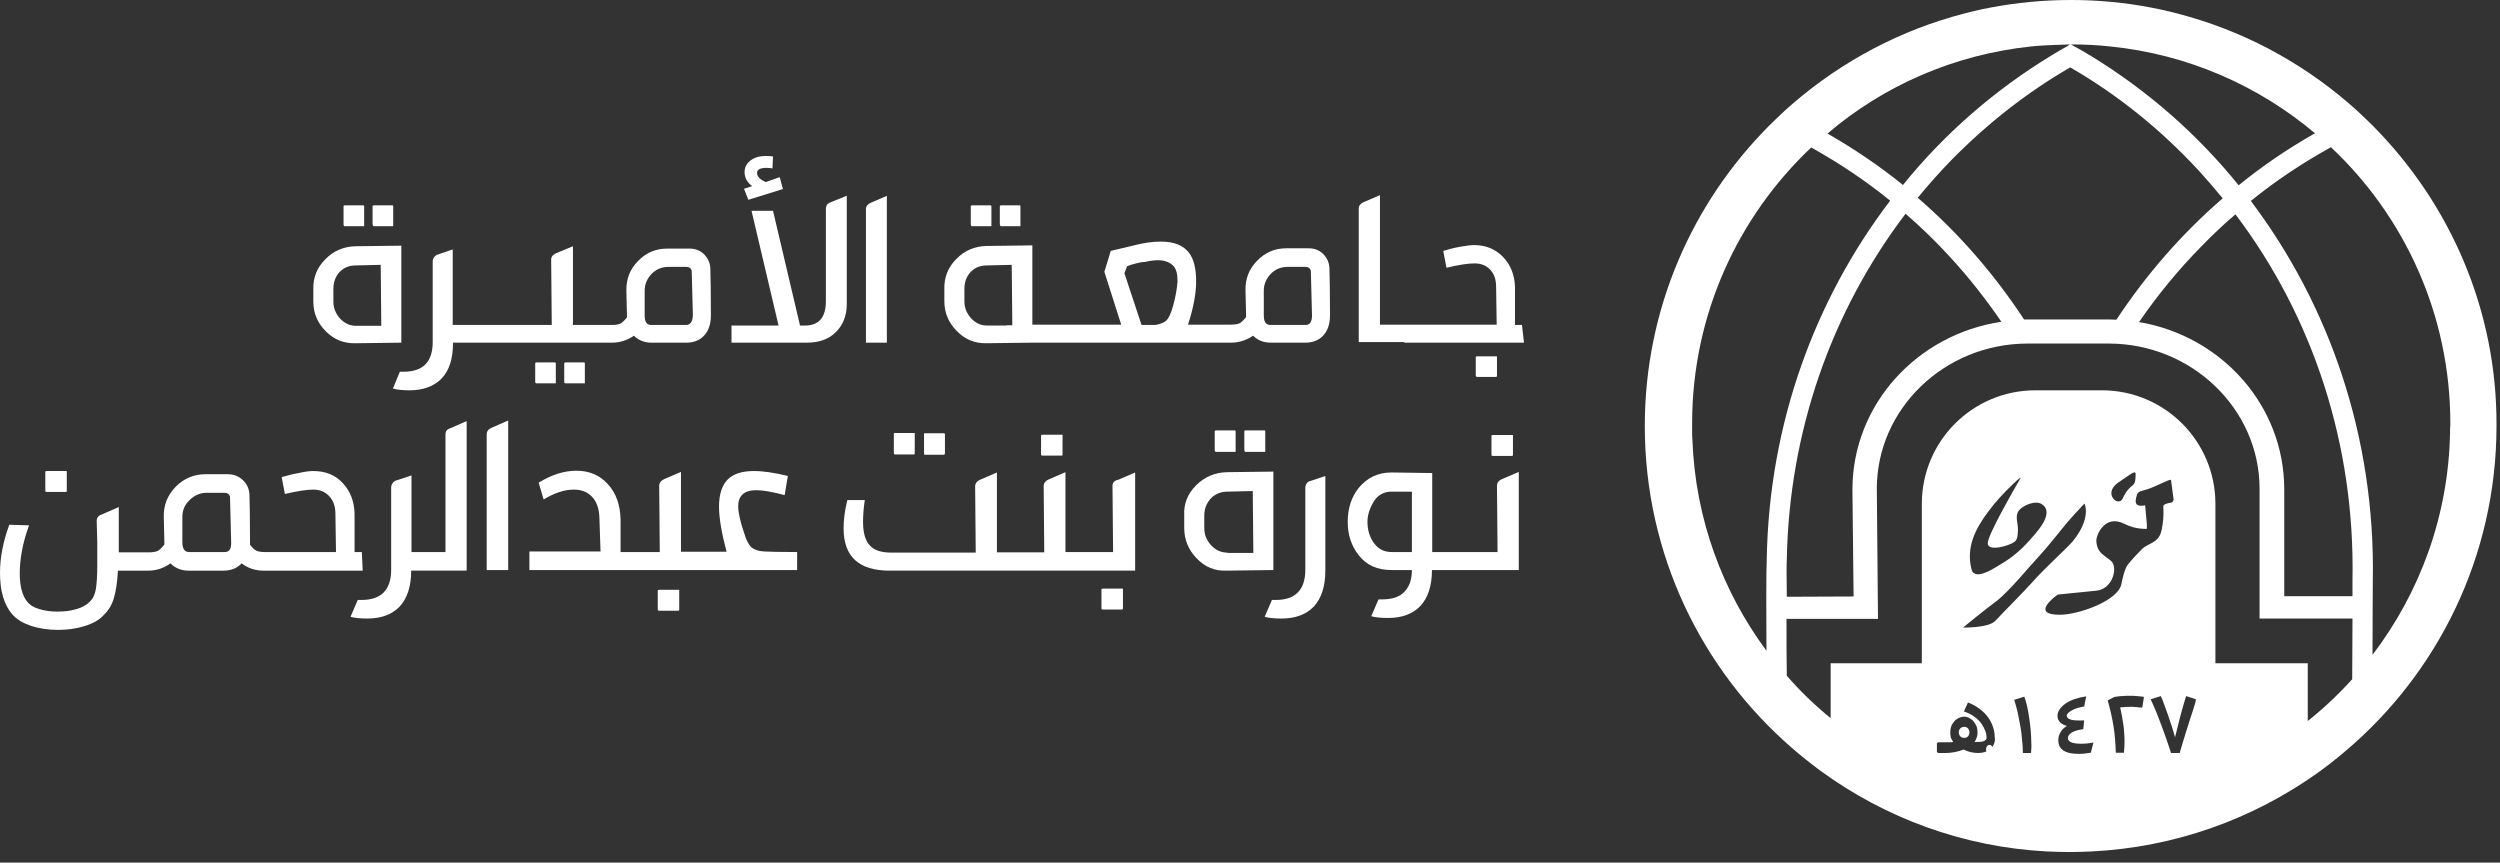 <?xml version="1.0" encoding="UTF-8"?>
<svg xmlns="http://www.w3.org/2000/svg" width="171" height="59" viewBox="0 0 171 59" fill="none">
  <rect x="0" y="0" width="171" height="59" fill="#333333" stroke="none"/>
  <path d="M136.081 51.583C136.212 51.583 136.319 51.441 136.319 51.266C136.319 51.091 136.212 50.949 136.081 50.949C135.949 50.949 135.843 51.091 135.843 51.266C135.843 51.441 135.949 51.583 136.081 51.583Z" fill="white"></path>
  <path d="M162.34 8.641C161.982 8.283 161.625 7.945 161.267 7.608C157.989 4.628 154.057 2.384 149.687 1.132C148.853 0.894 147.979 0.675 147.125 0.516C145.357 0.179 143.53 0 141.662 0C139.775 0 137.948 0.179 136.16 0.516C135.286 0.675 134.432 0.894 133.598 1.132C129.248 2.384 125.315 4.628 122.038 7.608C121.68 7.945 121.323 8.283 120.965 8.641C115.741 13.904 112.504 21.154 112.504 29.139C112.504 37.919 116.397 45.804 122.554 51.147C123.19 51.704 123.845 52.22 124.541 52.737C128.93 55.934 134.253 57.941 140.014 58.239C140.511 58.258 141.007 58.278 141.504 58.278H141.643C142.119 58.278 142.596 58.259 143.053 58.239C148.753 57.96 154.037 56.034 158.427 52.935C159.102 52.459 159.757 51.942 160.393 51.406C166.729 46.063 170.761 38.058 170.761 29.119C170.801 21.174 167.564 13.924 162.34 8.641ZM141.663 3.039C142.576 3.039 143.47 3.079 144.344 3.178C149.647 3.714 154.474 5.859 158.347 9.117C158.327 9.137 158.288 9.157 158.268 9.157C156.46 10.19 154.732 11.362 153.123 12.673C150.283 9.157 146.867 6.178 143.033 3.834C142.655 3.595 142.258 3.377 141.861 3.158C141.782 3.119 141.722 3.079 141.663 3.039ZM150.422 11.7C150.978 12.315 151.514 12.931 152.031 13.566C149.25 15.97 146.807 18.77 144.761 21.869C144.582 21.869 144.404 21.85 144.225 21.85H139.974H138.703C138.623 21.85 138.524 21.85 138.444 21.85C136.399 18.731 133.955 15.931 131.174 13.527C131.909 12.633 132.684 11.759 133.498 10.925C135.961 8.422 138.683 6.297 141.602 4.609C144.841 6.476 147.8 8.859 150.422 11.7ZM138.921 3.178C139.795 3.079 141.603 3.04 141.603 3.04C141.523 3.079 141.464 3.119 141.404 3.159C141.007 3.377 140.63 3.596 140.252 3.834C136.438 6.158 133.002 9.138 130.162 12.653C128.572 11.363 126.864 10.21 125.077 9.178C125.057 9.158 125.017 9.138 124.997 9.138C128.811 5.88 133.638 3.734 138.921 3.178ZM120.826 44.513C117.827 40.461 115.96 35.495 115.761 30.092C115.741 29.914 115.741 29.735 115.741 29.536C115.741 29.377 115.741 29.238 115.741 29.079V28.96C115.741 21.531 118.88 14.818 123.885 10.09C123.905 10.11 123.945 10.11 123.964 10.13C125.812 11.163 127.599 12.355 129.288 13.725C124.143 20.479 121.005 28.96 120.846 38.236C120.807 38.852 120.807 42.09 120.826 44.513ZM122.217 38.276C122.376 29.576 125.236 21.333 130.341 14.62C131.393 15.533 132.426 16.526 133.4 17.599C134.651 18.95 135.863 20.499 136.895 22.009C131.135 22.863 126.706 27.669 126.706 33.489L126.785 40.799L122.217 40.819C122.197 39.567 122.197 38.574 122.217 38.276ZM136.379 50.909C136.319 51.048 136.22 51.167 136.12 51.247C136.001 51.326 135.882 51.406 135.743 51.445C135.604 51.485 135.465 51.505 135.306 51.505C135.127 51.505 134.968 51.485 134.789 51.445C134.611 51.405 134.472 51.346 134.313 51.267C134.114 51.346 133.915 51.405 133.697 51.445C133.478 51.485 133.28 51.505 133.081 51.505H132.584L132.485 51.445V50.829L132.584 50.77H133.359C133.438 50.77 133.518 50.77 133.597 50.75C133.537 50.651 133.478 50.552 133.438 50.452C133.418 50.353 133.398 50.234 133.398 50.095C133.398 49.956 133.418 49.817 133.458 49.697C133.498 49.578 133.577 49.459 133.656 49.36C133.735 49.26 133.835 49.181 133.954 49.121C134.073 49.062 134.192 49.022 134.332 49.022C134.471 49.022 134.59 49.042 134.709 49.121C134.828 49.181 134.928 49.26 135.007 49.36C135.086 49.459 135.146 49.578 135.206 49.697C135.245 49.836 135.265 49.956 135.265 50.095C135.265 50.234 135.245 50.353 135.206 50.452C135.166 50.552 135.126 50.671 135.047 50.75C135.086 50.75 135.106 50.75 135.146 50.75H135.245C135.384 50.75 135.484 50.73 135.563 50.73C135.642 50.711 135.722 50.691 135.761 50.651C135.801 50.631 135.841 50.592 135.861 50.552C135.881 50.512 135.881 50.492 135.881 50.452C135.881 50.333 135.861 50.174 135.801 50.015C135.742 49.856 135.662 49.697 135.543 49.518C135.424 49.34 135.265 49.181 135.066 49.042C134.868 48.883 134.629 48.764 134.331 48.664L134.609 48.048C134.907 48.167 135.166 48.306 135.404 48.485C135.642 48.664 135.821 48.843 135.98 49.061C136.139 49.28 136.238 49.478 136.318 49.717C136.397 49.935 136.437 50.174 136.437 50.392C136.478 50.611 136.438 50.77 136.379 50.909ZM138.921 51.505H138.365C138.365 51.207 138.345 50.889 138.305 50.571C138.286 50.254 138.246 49.936 138.186 49.638C138.127 49.32 138.067 49.022 138.008 48.724C137.928 48.426 137.869 48.148 137.769 47.87L138.464 47.651C138.544 47.87 138.603 48.089 138.663 48.346C138.722 48.605 138.762 48.863 138.802 49.141C138.842 49.419 138.881 49.697 138.901 49.975C138.921 50.253 138.941 50.532 138.941 50.77C138.961 51.048 138.941 51.286 138.921 51.505ZM139.1 39.726C138.405 40.501 136.955 41.951 136.498 42.447C136.061 42.964 134.274 42.924 134.274 42.924C134.274 42.924 135.743 41.712 136.558 41.116C137.372 40.501 138.862 38.693 139.458 38.057C140.054 37.422 141.067 36.131 141.365 35.773C141.663 35.416 142.576 34.442 142.576 34.442C142.576 34.442 143.093 35.416 141.762 37.044C141.186 37.68 139.795 38.931 139.1 39.726ZM137.789 37.065C138.028 36.886 138.008 36.548 138.028 36.25C138.047 35.694 137.73 35.217 138.226 34.78C138.564 34.502 139.259 34.224 139.656 34.483C140.63 35.098 139.18 36.548 138.743 37.045C138.206 37.641 137.591 38.157 136.915 38.554C136.498 38.793 135.425 39.567 134.968 39.17C134.909 39.111 134.869 39.011 134.849 38.932C134.472 37.442 135.108 36.191 135.961 35.039C136.478 34.344 137.054 33.708 137.67 33.132C137.769 33.053 138.067 32.715 138.206 32.695C138.226 32.695 138.186 32.735 138.166 32.774C138.146 32.814 138.107 32.853 138.107 32.874C137.849 33.311 135.981 36.548 135.961 37.144C135.942 37.76 137.412 37.343 137.789 37.065ZM140.709 40.699C140.749 40.68 140.788 40.66 140.828 40.66L143.41 40.401C144.523 40.282 144.88 38.793 144.404 38.376C143.927 37.959 143.45 37.839 143.39 37.025C143.351 36.647 143.947 35.138 145.317 35.833C146.072 36.23 146.846 36.171 146.846 36.171V35.873L146.727 34.562C145.853 34.741 146.091 34.125 146.171 33.827C146.27 33.529 146.588 33.628 147.382 33.27C148.097 32.953 148.356 32.814 148.495 32.814C148.534 32.814 148.495 32.774 148.495 32.814L148.673 34.144C148.673 34.264 148.614 34.363 148.495 34.383C148.375 34.403 148.236 34.423 148.117 34.482C147.919 34.562 147.978 34.641 147.978 34.86C147.998 35.277 147.958 35.714 147.879 36.131C147.839 36.349 147.779 36.588 147.64 36.767C147.362 37.164 146.846 37.224 146.508 37.561C146.17 37.899 145.833 38.256 145.535 38.634C145.336 38.872 145.157 39.647 145.098 39.965C144.879 41.077 142.198 42.05 140.887 42.05C138.961 42.05 140.411 40.918 140.709 40.699ZM144.88 33.013C145.992 32.258 146.112 32.099 146.072 32.595L146.052 32.853C146.033 32.992 145.973 33.132 145.854 33.211C145.675 33.35 145.417 33.589 145.218 34.045C144.94 34.78 143.788 33.767 144.88 33.013ZM143.013 51.485C142.874 51.505 142.735 51.525 142.576 51.545C142.437 51.564 142.298 51.564 142.159 51.564C141.702 51.564 141.364 51.485 141.126 51.326C140.888 51.167 140.788 50.929 140.788 50.611C140.788 50.413 140.848 50.234 140.947 50.075C141.047 49.896 141.186 49.757 141.384 49.658C141.166 49.598 141.027 49.519 140.908 49.4C140.789 49.281 140.729 49.122 140.729 48.963C140.729 48.804 140.789 48.645 140.888 48.506C140.988 48.367 141.126 48.228 141.305 48.109C141.484 47.989 141.683 47.89 141.921 47.811C142.159 47.731 142.418 47.672 142.696 47.632L142.557 48.327C142.398 48.347 142.239 48.387 142.1 48.427C141.961 48.466 141.822 48.526 141.722 48.586C141.623 48.645 141.524 48.705 141.464 48.764C141.405 48.824 141.365 48.883 141.365 48.963C141.365 49.062 141.444 49.142 141.583 49.201C141.722 49.261 141.941 49.28 142.199 49.28C142.279 49.28 142.358 49.28 142.418 49.28C142.477 49.28 142.537 49.28 142.557 49.261L142.497 49.877C142.159 49.916 141.901 49.996 141.723 50.095C141.544 50.214 141.444 50.333 141.444 50.492C141.444 50.612 141.524 50.691 141.663 50.771C141.802 50.83 142.02 50.87 142.318 50.87C142.457 50.87 142.616 50.87 142.775 50.85C142.934 50.831 143.073 50.81 143.192 50.791L143.013 51.485ZM146.529 48.406C146.39 48.386 146.251 48.386 146.132 48.366C145.993 48.346 145.854 48.346 145.734 48.346C145.476 48.346 145.218 48.366 145.019 48.386C145.059 48.565 145.099 48.764 145.139 48.962C145.178 49.161 145.198 49.379 145.238 49.578C145.278 49.777 145.278 49.995 145.298 50.194C145.317 50.393 145.317 50.592 145.317 50.77C145.317 51.028 145.298 51.267 145.277 51.485H144.721C144.701 50.889 144.662 50.273 144.562 49.658C144.463 49.042 144.324 48.466 144.165 47.91L144.622 47.671C144.8 47.652 144.979 47.612 145.138 47.612C145.317 47.592 145.496 47.592 145.674 47.592C145.833 47.592 145.992 47.592 146.171 47.612C146.33 47.632 146.489 47.632 146.648 47.671L146.529 48.406ZM150.025 48.505C149.945 48.764 149.846 49.042 149.746 49.36C149.647 49.678 149.548 50.015 149.429 50.373C149.31 50.73 149.21 51.108 149.091 51.505H148.495C148.376 51.148 148.277 50.81 148.158 50.492C148.039 50.174 147.939 49.856 147.82 49.559C147.701 49.261 147.601 48.963 147.482 48.685C147.363 48.407 147.244 48.128 147.105 47.83L147.8 47.612C147.879 47.791 147.959 47.969 148.038 48.208C148.117 48.446 148.217 48.684 148.297 48.923C148.376 49.181 148.475 49.439 148.555 49.697C148.634 49.955 148.714 50.194 148.773 50.432C148.892 49.935 149.011 49.459 149.131 49.002C149.25 48.545 149.389 48.068 149.528 47.611L150.203 47.83C150.184 48.029 150.104 48.248 150.025 48.505ZM160.89 46.46C159.956 47.493 158.943 48.446 157.85 49.32V45.368H151.534V34.463C151.534 30.172 148.058 26.697 143.768 26.697H139.219C134.929 26.697 131.453 30.172 131.453 34.463V45.368H125.216V49.122C124.143 48.248 123.13 47.275 122.217 46.222C122.197 45.269 122.197 43.779 122.197 42.329H128.454L128.374 33.43C128.374 27.968 133.002 23.499 138.703 23.499H144.225C149.906 23.499 154.554 27.968 154.554 33.43V42.309H160.91C160.91 43.838 160.89 45.566 160.89 46.46ZM160.91 39.687C160.91 39.766 160.91 40.183 160.91 40.779H156.242V33.47C156.242 27.73 151.952 22.982 146.31 22.029C147.582 20.181 149.012 18.434 150.601 16.825C151.336 16.07 152.11 15.335 152.905 14.66C158.268 21.75 161.089 30.51 160.91 39.687ZM167.584 29.556C167.484 35.277 165.518 40.54 162.28 44.791C162.28 42.706 162.3 39.905 162.3 39.706C162.479 29.914 159.34 20.876 153.957 13.746C155.666 12.355 157.473 11.163 159.36 10.111C159.38 10.091 159.42 10.091 159.439 10.071C164.465 14.798 167.603 21.512 167.603 28.96V29.08C167.584 29.239 167.584 29.397 167.584 29.556Z" fill="white"></path>
  <path d="M134.353 49.717C133.856 49.717 133.856 50.472 134.353 50.472C134.83 50.472 134.83 49.717 134.353 49.717Z" fill="white"></path>
  <path d="M24.312 23.478L27.451 23.438V16.804L24.312 16.844C23.498 16.864 22.803 17.162 22.247 17.738C21.69 18.294 21.412 18.989 21.432 19.764V20.618C21.432 21.412 21.71 22.087 22.286 22.663C22.862 23.24 23.538 23.498 24.312 23.478ZM22.803 19.764C22.803 19.307 22.942 18.91 23.24 18.592C23.538 18.294 23.895 18.155 24.352 18.155L26.041 18.115L26.08 22.286H24.352C23.935 22.286 23.578 22.127 23.26 21.79C22.962 21.452 22.803 21.075 22.803 20.637V19.764Z" fill="white"></path>
  <path d="M23.577 15.474H24.829C24.869 15.474 24.908 15.474 24.908 15.474C24.908 15.474 24.908 15.434 24.908 15.335V14.083C24.888 14.064 24.868 14.043 24.829 14.043H23.577C23.558 14.043 23.538 14.063 23.498 14.083V15.335C23.498 15.434 23.538 15.474 23.577 15.474Z" fill="white"></path>
  <path d="M25.564 15.474H26.854C26.874 15.474 26.894 15.474 26.894 15.474C26.894 15.474 26.894 15.434 26.894 15.335V14.083L26.854 14.043H25.564C25.544 14.043 25.524 14.063 25.484 14.083V15.335C25.504 15.434 25.524 15.474 25.564 15.474Z" fill="white"></path>
  <path d="M39.964 26.219C39.984 26.219 40.004 26.219 40.004 26.219C40.004 26.219 40.004 26.179 40.004 26.08V24.829L39.964 24.789H38.673C38.654 24.789 38.634 24.809 38.594 24.829V26.08C38.594 26.18 38.614 26.219 38.673 26.219H39.964Z" fill="white"></path>
  <path d="M37.938 26.219C37.978 26.219 38.018 26.219 38.018 26.219C38.018 26.219 38.018 26.179 38.018 26.08V24.829C37.998 24.809 37.978 24.789 37.938 24.789H36.687C36.667 24.789 36.647 24.809 36.608 24.829V26.08C36.608 26.18 36.627 26.219 36.687 26.219H37.938Z" fill="white"></path>
  <path d="M48.148 17.381C47.87 17.122 47.552 17.003 47.155 17.003H45.645C44.85 17.003 44.195 17.281 43.639 17.857C43.083 18.413 42.825 19.109 42.844 19.883L42.884 21.571V21.71C42.705 21.929 42.566 22.068 42.447 22.127C42.328 22.187 42.129 22.227 41.851 22.227H41.454H40.818H39.19V16.844L38.038 17.321C37.819 17.42 37.7 17.559 37.7 17.758L37.74 22.227H36.27H35.535H30.966V17.062L29.854 17.44C29.675 17.559 29.596 17.718 29.596 17.877V23.399C29.596 24.75 28.941 25.425 27.61 25.425H27.352L26.875 26.577C27.154 26.657 27.531 26.697 28.027 26.697C28.961 26.697 29.696 26.418 30.212 25.882C30.729 25.346 30.987 24.532 30.987 23.439H35.555H36.29H40.819H41.455H41.852C42.388 23.439 42.904 23.28 43.361 22.963C43.679 23.281 44.076 23.439 44.573 23.439H46.937C47.473 23.439 47.89 23.26 48.188 22.923C48.487 22.585 48.626 22.128 48.626 21.552C48.626 20.122 48.606 19.049 48.586 18.334C48.565 17.956 48.406 17.639 48.148 17.381ZM46.936 22.227H44.532C44.235 22.227 44.095 22.008 44.095 21.571V19.883C44.095 19.446 44.254 19.069 44.572 18.731C44.89 18.413 45.267 18.255 45.724 18.255H46.936C47.134 18.255 47.253 18.334 47.313 18.512L47.393 21.571C47.373 22.009 47.214 22.227 46.936 22.227Z" fill="white"></path>
  <path d="M57.146 22.743C57.662 22.247 57.92 21.591 57.92 20.797V13.388L56.748 13.864C56.57 13.944 56.49 14.083 56.49 14.302V20.598C56.49 21.71 56.014 22.267 55.06 22.267H54.722L52.875 14.421H51.405L53.253 22.267H50.035V23.438H55.199C55.994 23.438 56.649 23.22 57.146 22.743Z" fill="white"></path>
  <path d="M51.187 13.666L53.551 12.931L53.332 12.117L52.379 12.454C51.981 12.275 51.783 12.077 51.783 11.819C51.783 11.6 52.002 11.481 52.438 11.481C52.617 11.481 52.736 11.501 52.836 11.521L52.876 10.706C52.756 10.687 52.597 10.667 52.399 10.667C51.962 10.667 51.604 10.766 51.326 10.985C51.048 11.203 50.929 11.461 50.929 11.779C50.929 12.157 51.108 12.474 51.445 12.732L50.889 12.911L51.187 13.666Z" fill="white"></path>
  <path d="M60.681 13.388L59.569 13.864C59.35 13.964 59.231 14.103 59.231 14.302V23.438H60.661V13.388H60.681Z" fill="white"></path>
  <path d="M66.481 15.474H67.733C67.772 15.474 67.812 15.474 67.812 15.474C67.812 15.474 67.812 15.434 67.812 15.335V14.083C67.792 14.064 67.772 14.043 67.733 14.043H66.481C66.461 14.043 66.441 14.063 66.402 14.083V15.335C66.402 15.434 66.442 15.474 66.481 15.474Z" fill="white"></path>
  <path d="M68.468 15.474H69.758C69.778 15.474 69.798 15.474 69.798 15.474C69.798 15.474 69.798 15.434 69.798 15.335V14.083L69.758 14.043H68.468C68.448 14.043 68.428 14.063 68.388 14.083V15.335C68.408 15.434 68.428 15.474 68.468 15.474Z" fill="white"></path>
  <path d="M89.284 23.438C89.82 23.438 90.237 23.26 90.535 22.922C90.834 22.584 90.972 22.127 90.972 21.551C90.972 20.121 90.953 19.049 90.933 18.333C90.913 17.936 90.754 17.619 90.496 17.36C90.217 17.102 89.9 16.983 89.502 16.983H87.993C87.198 16.983 86.543 17.261 85.987 17.837C85.43 18.393 85.172 19.088 85.192 19.863L85.232 21.551V21.69C85.053 21.908 84.914 22.047 84.795 22.107C84.676 22.166 84.477 22.206 84.199 22.206H82.888H82.371H81.259C81.637 21.054 81.816 20.061 81.816 19.227C81.816 18.372 81.656 17.737 81.339 17.3C80.942 16.784 80.306 16.526 79.412 16.526C78.856 16.526 78.24 16.605 77.565 16.784L75.976 17.161L75.539 18.591L76.691 22.207H75.26H71.606H70.613V16.784L67.475 16.824C66.66 16.844 65.965 17.142 65.409 17.718C64.852 18.274 64.575 18.969 64.594 19.744V20.598C64.594 21.392 64.873 22.067 65.448 22.643C66.005 23.22 66.68 23.498 67.475 23.477L70.613 23.438H71.606H75.26H82.371H82.888H84.199C84.735 23.438 85.252 23.279 85.709 22.961C86.026 23.279 86.423 23.438 86.92 23.438L89.284 23.438ZM68.845 22.227V22.267H67.514C67.097 22.267 66.74 22.108 66.421 21.77C66.124 21.432 65.965 21.055 65.965 20.618V19.764C65.965 19.307 66.103 18.909 66.402 18.592C66.7 18.294 67.057 18.155 67.514 18.155L69.202 18.115L69.242 22.246H68.845V22.227ZM80.246 20.896C80.108 21.412 79.948 21.75 79.79 21.909C79.63 22.068 79.373 22.167 79.035 22.227H78.082L76.91 18.692L77.088 18.215C77.267 18.136 77.466 18.076 77.704 18.017C77.943 17.957 78.141 17.917 78.32 17.917C78.658 17.838 78.956 17.798 79.174 17.798C79.631 17.798 79.989 17.917 80.247 18.175C80.446 18.374 80.545 18.732 80.545 19.248C80.504 19.764 80.405 20.32 80.246 20.896ZM86.444 21.571V19.883C86.444 19.446 86.603 19.069 86.92 18.731C87.238 18.413 87.615 18.255 88.072 18.255H89.284C89.482 18.255 89.602 18.334 89.661 18.512L89.741 21.571C89.741 22.009 89.602 22.227 89.304 22.227H86.9C86.582 22.227 86.444 22.009 86.444 21.571Z" fill="white"></path>
  <path d="M102.314 24.372H101.063C100.983 24.372 100.943 24.392 100.943 24.412V25.703C100.943 25.743 100.983 25.782 101.063 25.782H102.314C102.354 25.782 102.393 25.763 102.393 25.703V24.412C102.393 24.392 102.393 24.372 102.374 24.372C102.354 24.372 102.334 24.372 102.314 24.372Z" fill="white"></path>
  <path d="M96.057 23.438H104.241L104.102 22.227H103.625V19.645C103.605 18.81 103.327 18.115 102.811 17.579C102.294 17.042 101.639 16.764 100.825 16.764C100.606 16.764 100.268 16.804 99.851 16.883C99.414 16.963 99.037 17.062 98.719 17.162L98.938 18.314C99.772 18.115 100.407 18.016 100.864 18.016C101.301 18.016 101.659 18.155 101.937 18.453C102.215 18.751 102.334 19.148 102.334 19.625L102.374 22.207H96.078H95.422H94.389V13.348L93.277 13.825C93.058 13.924 92.939 14.063 92.939 14.262V23.399H95.343H96.058V23.438H96.057Z" fill="white"></path>
  <path d="M3.218 32.218C3.139 32.218 3.099 32.238 3.099 32.258V33.569C3.099 33.628 3.139 33.648 3.218 33.648H4.489C4.549 33.648 4.568 33.628 4.568 33.569V32.258C4.568 32.238 4.568 32.218 4.549 32.218C4.529 32.218 4.509 32.218 4.489 32.218H3.218Z" fill="white"></path>
  <path d="M24.749 37.76H24.252V35.138C24.233 34.284 23.954 33.589 23.438 33.033C22.922 32.477 22.246 32.218 21.412 32.218C21.194 32.218 20.856 32.258 20.419 32.357C19.982 32.436 19.605 32.536 19.267 32.635L19.485 33.787C20.34 33.589 20.975 33.489 21.432 33.489C21.889 33.489 22.247 33.648 22.525 33.946C22.803 34.244 22.942 34.642 22.942 35.138L22.982 37.76H19.168H19.088H18.115C17.837 37.76 17.639 37.72 17.519 37.661C17.4 37.601 17.261 37.462 17.102 37.263V37.085C17.102 35.635 17.083 34.542 17.062 33.827C17.043 33.43 16.884 33.092 16.606 32.834C16.328 32.576 15.99 32.437 15.592 32.437H14.063C13.269 32.437 12.594 32.715 12.018 33.291C11.461 33.867 11.183 34.542 11.203 35.357L11.243 37.085V37.244C11.064 37.462 10.925 37.621 10.786 37.681C10.667 37.741 10.469 37.781 10.19 37.781H9.773H9.138H8.124V36.291V34.682L6.992 35.178C6.734 35.258 6.615 35.397 6.615 35.635L6.654 37.105V38.674C6.654 39.389 6.615 39.945 6.555 40.303C6.495 40.66 6.357 40.958 6.118 41.177C5.899 41.395 5.582 41.574 5.184 41.673C4.787 41.793 4.37 41.833 3.913 41.833C3.456 41.833 3.039 41.773 2.662 41.654C2.264 41.535 2.006 41.356 1.847 41.137C1.53 40.74 1.351 40.104 1.351 39.23C1.351 38.178 1.569 37.085 1.986 35.933L0.636 35.893C0.219 37.026 0 38.118 0 39.191C0 40.422 0.278 41.355 0.814 41.991C1.112 42.349 1.549 42.607 2.105 42.806C2.662 42.984 3.277 43.084 3.953 43.084C4.608 43.084 5.204 43.004 5.78 42.826C6.356 42.647 6.793 42.409 7.091 42.071C7.409 41.773 7.647 41.395 7.786 40.919C7.925 40.462 8.025 39.826 8.065 39.032H9.078H9.713H10.13C10.687 39.032 11.183 38.873 11.66 38.535C11.977 38.852 12.395 39.032 12.891 39.032H15.295C15.791 39.032 16.208 38.873 16.526 38.535C16.943 38.852 17.44 39.032 18.016 39.032H18.909H19.068H24.809L24.749 37.76ZM15.374 37.76H12.931C12.633 37.76 12.474 37.541 12.474 37.084V35.356C12.474 34.899 12.633 34.522 12.971 34.204C13.288 33.886 13.686 33.707 14.123 33.707H15.354C15.553 33.707 15.672 33.787 15.732 33.965L15.811 37.064C15.831 37.541 15.692 37.76 15.374 37.76Z" fill="white"></path>
  <path d="M30.47 29.715V37.76H29.576H28.821H28.146V32.516L27.013 32.893C26.835 33.013 26.755 33.172 26.755 33.35V38.971C26.755 40.342 26.08 41.037 24.729 41.037H24.471L23.975 42.189C24.253 42.269 24.63 42.308 25.127 42.308C26.08 42.308 26.815 42.03 27.331 41.494C27.848 40.938 28.126 40.123 28.126 39.031H28.802H29.556H31.92V28.802L30.788 29.298C30.569 29.358 30.47 29.517 30.47 29.715Z" fill="white"></path>
  <path d="M33.29 29.715V38.991H34.76V28.762L33.628 29.259C33.39 29.358 33.29 29.517 33.29 29.715Z" fill="white"></path>
  <path d="M46.38 40.342H45.109C45.03 40.342 44.99 40.362 44.99 40.382V41.693C44.99 41.752 45.03 41.772 45.109 41.772H46.38C46.44 41.772 46.459 41.752 46.459 41.693V40.382C46.459 40.362 46.459 40.342 46.44 40.342C46.42 40.342 46.4 40.342 46.38 40.342Z" fill="white"></path>
  <path d="M51.405 37.442C51.227 37.283 51.048 36.965 50.909 36.489C50.63 35.675 50.492 35.039 50.492 34.622C50.492 33.907 50.909 33.529 51.723 33.529C52.2 33.529 52.855 33.648 53.67 33.867L53.888 32.556C52.995 32.337 52.22 32.218 51.564 32.218C50.75 32.218 50.134 32.417 49.757 32.814C49.379 33.211 49.181 33.827 49.181 34.642C49.181 35.436 49.36 36.469 49.697 37.74H48.863H48.069H46.579V32.277L45.427 32.774C45.208 32.874 45.089 33.032 45.089 33.231L45.129 37.76H43.639H43.421H42.447V35.555C42.428 34.522 42.13 33.708 41.573 33.112C41.017 32.496 40.302 32.198 39.428 32.198C38.574 32.198 37.72 32.476 36.846 33.013L37.184 34.164C37.938 33.708 38.614 33.489 39.249 33.489C39.766 33.489 40.183 33.648 40.501 33.986C40.819 34.324 40.977 34.8 40.998 35.396L41.077 37.72H36.211V38.991H43.441H43.659H48.109H48.903H54.524V37.76C53.372 37.76 52.617 37.74 52.26 37.72C51.882 37.7 51.604 37.601 51.405 37.442Z" fill="white"></path>
  <path d="M64.634 30.986V29.715C64.634 29.675 64.614 29.636 64.555 29.636H63.243C63.224 29.636 63.204 29.636 63.204 29.656C63.204 29.675 63.204 29.695 63.204 29.715V30.986C63.204 31.066 63.223 31.106 63.243 31.106H64.555C64.614 31.086 64.634 31.066 64.634 30.986Z" fill="white"></path>
  <path d="M62.529 31.086C62.548 31.086 62.568 31.046 62.568 30.967V29.695C62.568 29.676 62.568 29.656 62.568 29.636C62.568 29.616 62.549 29.616 62.529 29.616H61.217C61.158 29.616 61.138 29.636 61.138 29.695V30.967C61.138 31.046 61.158 31.086 61.217 31.086H62.529Z" fill="white"></path>
  <path d="M72.599 31.165C72.659 31.165 72.678 31.145 72.678 31.086V29.775C72.678 29.755 72.678 29.735 72.659 29.735C72.639 29.735 72.619 29.735 72.599 29.735H71.328C71.248 29.735 71.209 29.755 71.209 29.775V31.086C71.209 31.145 71.248 31.165 71.328 31.165H72.599Z" fill="white"></path>
  <path d="M76.731 40.262H75.459C75.38 40.262 75.34 40.282 75.34 40.302V41.613C75.34 41.673 75.38 41.693 75.459 41.693H76.731C76.77 41.693 76.81 41.673 76.81 41.613V40.302C76.81 40.282 76.81 40.262 76.79 40.262C76.77 40.262 76.75 40.262 76.731 40.262Z" fill="white"></path>
  <path d="M76.095 33.231L76.135 37.76H74.645H74.426H72.877V32.297L71.725 32.794C71.506 32.893 71.387 33.052 71.387 33.251L71.427 37.779H69.937H69.719H68.189V32.317L67.037 32.814C66.819 32.913 66.7 33.072 66.7 33.27L66.74 37.799H60.979C60.284 37.799 59.787 37.64 59.489 37.302C59.191 36.985 59.032 36.448 59.032 35.693C59.032 35.237 59.072 34.74 59.152 34.204H57.96C57.781 34.899 57.702 35.554 57.702 36.15C57.702 38.077 58.754 39.031 60.84 39.031H69.758H69.977H74.466H74.684H77.644V32.317L76.492 32.814C76.194 32.874 76.095 33.032 76.095 33.231Z" fill="white"></path>
  <path d="M87.099 32.258L83.921 32.297C83.106 32.317 82.391 32.615 81.816 33.191C81.24 33.767 80.961 34.443 81.001 35.257V36.111C81.001 36.906 81.279 37.601 81.855 38.197C82.431 38.793 83.107 39.071 83.921 39.031L87.099 38.991L87.099 32.258ZM83.961 37.8C83.544 37.8 83.166 37.641 82.848 37.303C82.531 36.965 82.372 36.568 82.372 36.131V35.277C82.372 34.8 82.531 34.403 82.829 34.085C83.127 33.787 83.504 33.628 83.961 33.628L85.689 33.588L85.729 37.819H83.961L83.961 37.8Z" fill="white"></path>
  <path d="M85.113 29.477V30.748C85.113 30.848 85.132 30.907 85.192 30.907H86.503C86.523 30.907 86.543 30.907 86.543 30.907C86.543 30.907 86.543 30.867 86.543 30.748V29.477L86.503 29.437H85.192C85.172 29.437 85.132 29.457 85.113 29.477Z" fill="white"></path>
  <path d="M83.087 29.477V30.748C83.087 30.848 83.106 30.907 83.166 30.907H84.437C84.497 30.907 84.517 30.907 84.517 30.907C84.517 30.907 84.517 30.867 84.517 30.748V29.477C84.497 29.457 84.457 29.437 84.437 29.437H83.166C83.146 29.437 83.127 29.457 83.087 29.477Z" fill="white"></path>
  <path d="M89.284 33.35V38.971C89.284 40.342 88.608 41.037 87.258 41.037H87L86.503 42.189C86.781 42.269 87.159 42.308 87.655 42.308C88.609 42.308 89.344 42.03 89.86 41.494C90.376 40.938 90.654 40.123 90.654 39.031V32.556L89.522 32.933C89.383 33.013 89.284 33.172 89.284 33.35Z" fill="white"></path>
  <path d="M102.393 33.231L102.433 37.76H98.898H98.222H97.964V32.357L95.183 32.317C94.25 32.317 93.515 32.675 92.939 33.37C92.442 33.986 92.184 34.76 92.184 35.694C92.184 36.587 92.442 37.362 92.939 37.978C93.455 38.654 94.21 38.991 95.183 38.991H96.574C96.574 39.607 96.415 40.104 96.077 40.461C95.76 40.819 95.243 40.997 94.548 40.997H94.29L93.793 42.149C94.071 42.229 94.448 42.269 94.945 42.269C95.898 42.269 96.633 41.99 97.15 41.454C97.666 40.898 97.945 40.084 97.945 39.011V38.991H98.203H98.878H103.884V32.277L102.732 32.774C102.493 32.874 102.393 33.032 102.393 33.231ZM96.573 37.76H95.183C94.686 37.76 94.289 37.561 93.991 37.164C93.693 36.767 93.534 36.27 93.534 35.694C93.534 35.218 93.693 34.741 93.991 34.264C94.269 33.847 94.667 33.628 95.183 33.628H96.573V37.76Z" fill="white"></path>
  <path d="M102.135 29.755C102.056 29.755 102.016 29.775 102.016 29.795V31.106C102.016 31.166 102.056 31.185 102.135 31.185H103.406C103.466 31.185 103.486 31.166 103.486 31.106V29.795C103.486 29.775 103.486 29.755 103.466 29.755C103.446 29.755 103.426 29.755 103.406 29.755H102.135Z" fill="white"></path>
</svg>
